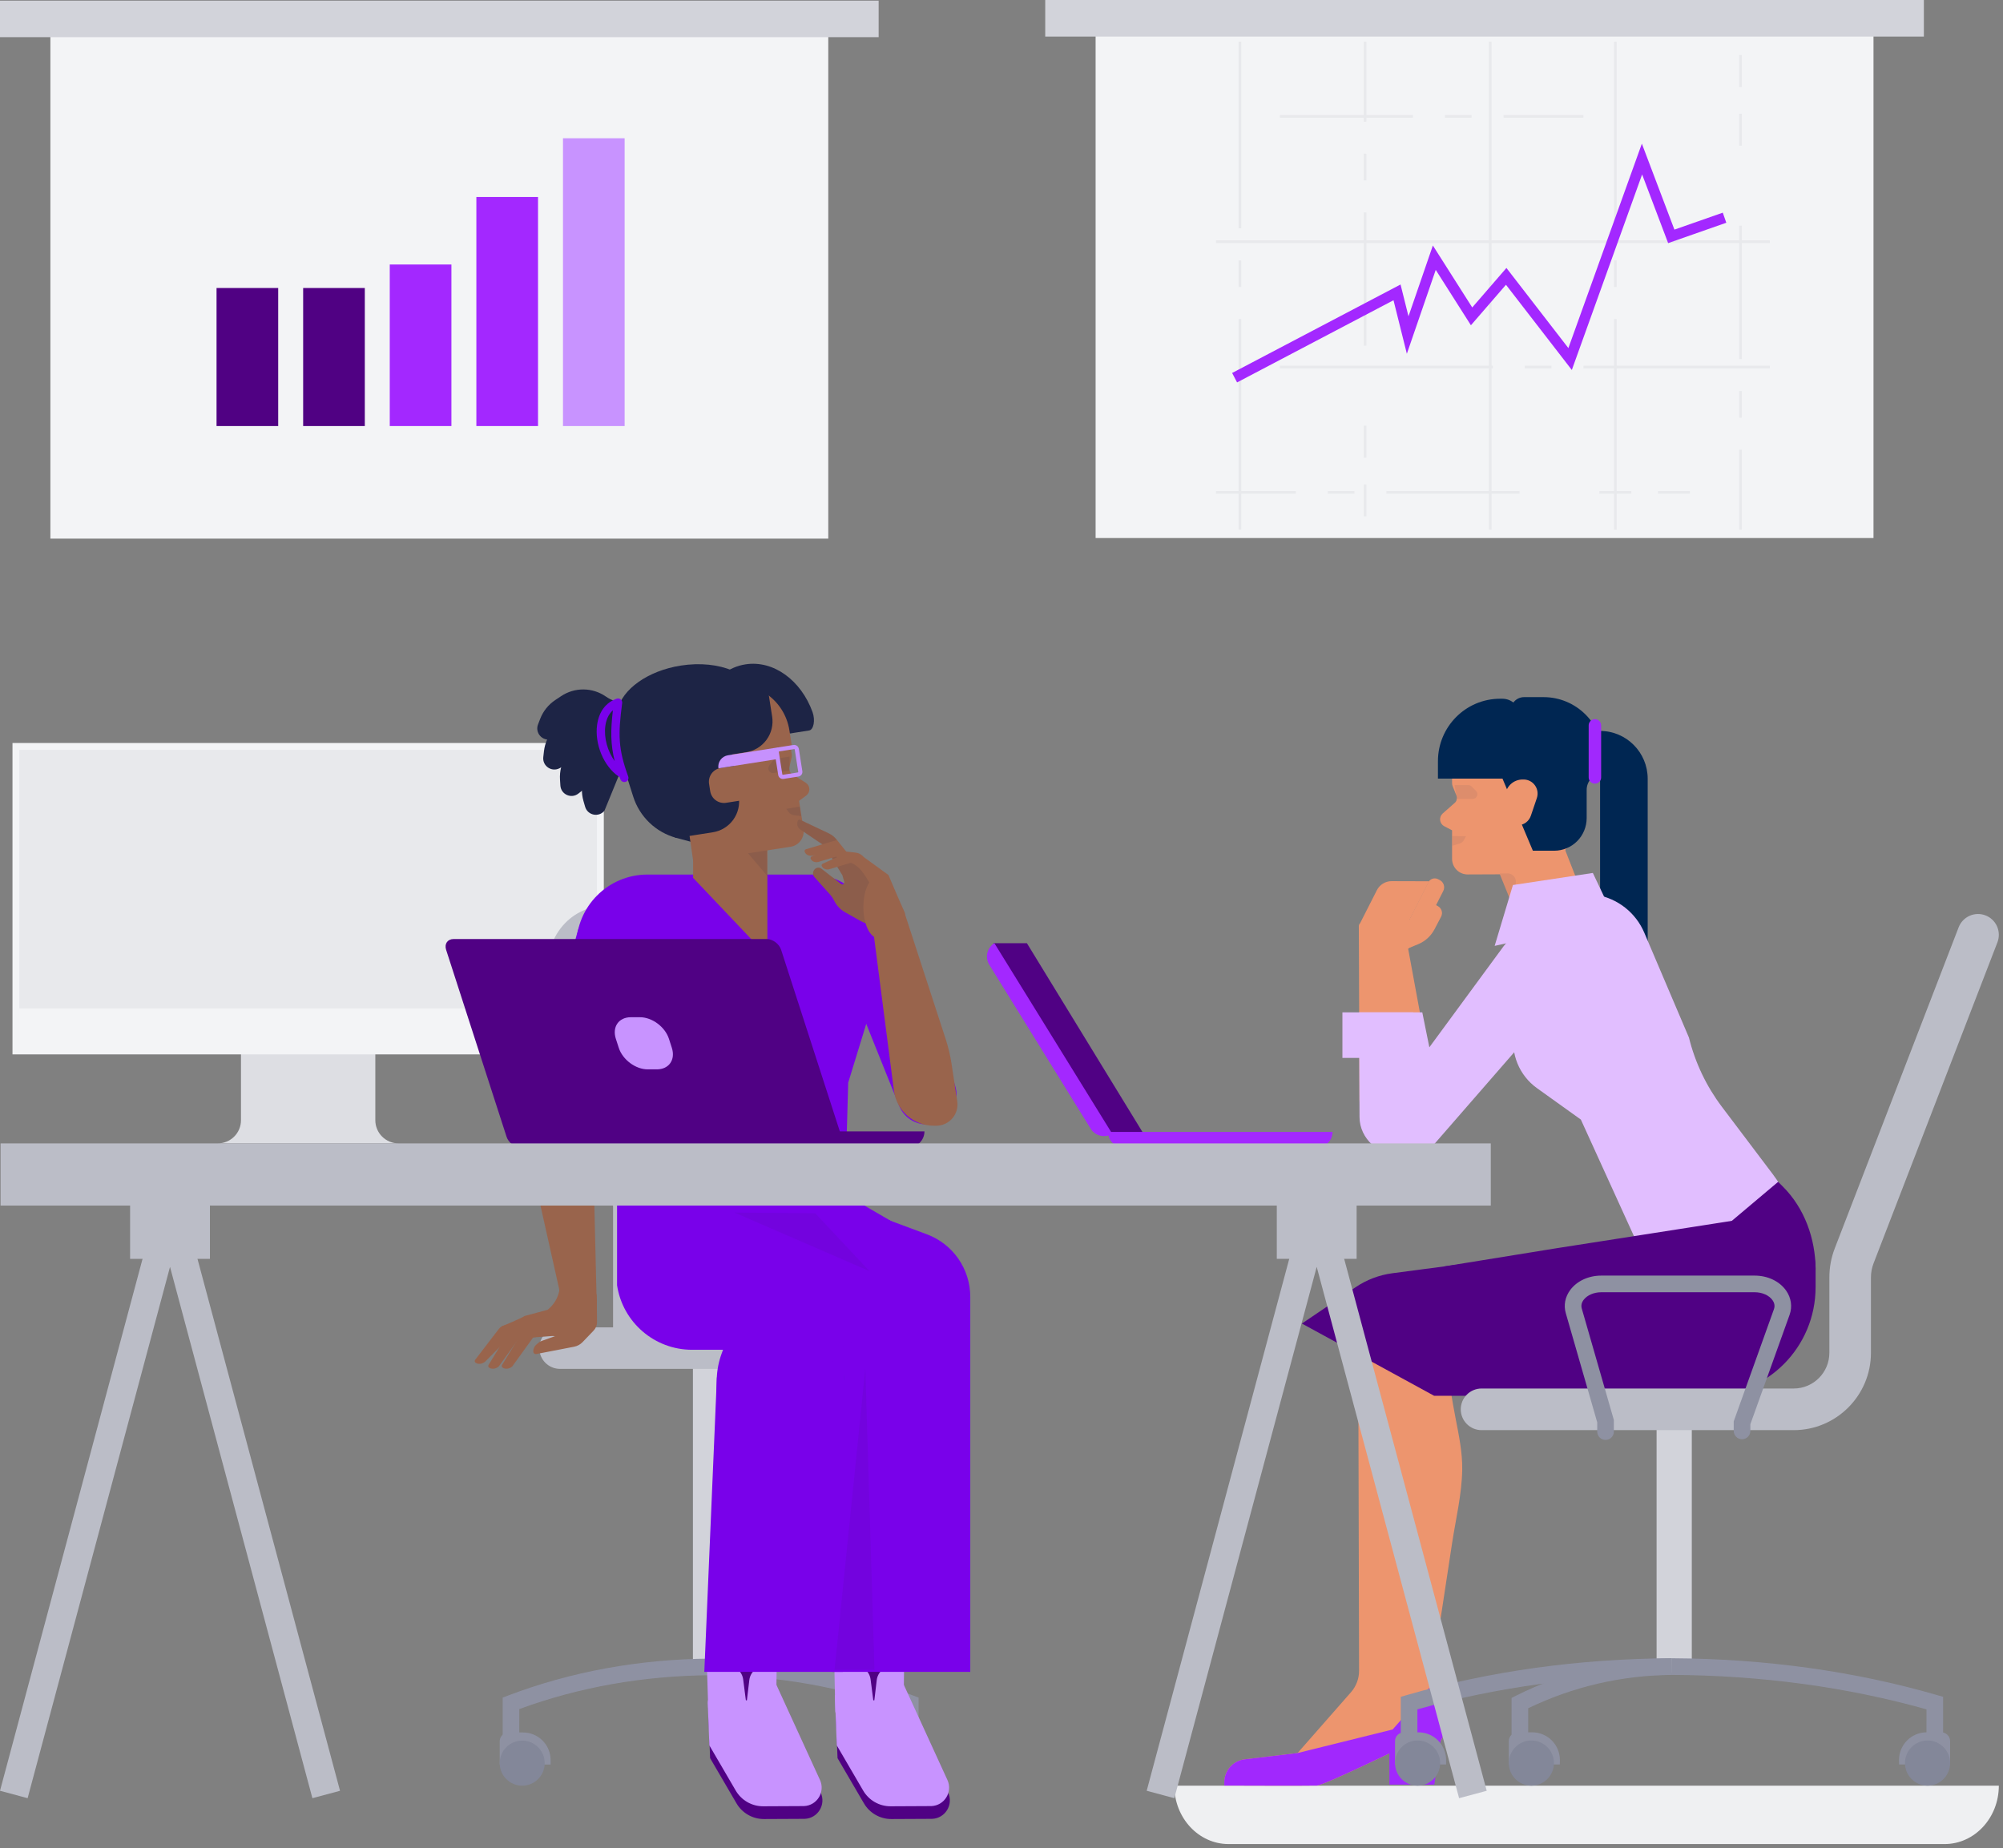 <svg width="480" height="443" viewBox="0 0 480 443" fill="none" xmlns="http://www.w3.org/2000/svg">
<rect x="0" y="0" width="480" height="443" fill="#808080" stroke="none"/>
<g clip-path="url(#clip0_1248_1747)">
<path d="M294.437 442H465.998C473.18 442 479.002 435.734 479.002 428.005H281.414C281.414 435.734 287.236 442 294.418 442H294.437Z" fill="#EFF0F2"/>
</g>
<g clip-path="url(#clip1_1248_1747)">
<path d="M89.944 268.517C89.944 269.245 90.088 269.965 90.368 270.637C90.649 271.31 91.06 271.92 91.578 272.435C92.096 272.949 92.711 273.357 93.388 273.636C94.065 273.914 94.791 274.057 95.523 274.057H95.744H51.018H52.169C52.902 274.057 53.627 273.914 54.304 273.636C54.981 273.357 55.596 272.949 56.114 272.435C56.632 271.92 57.043 271.31 57.324 270.637C57.604 269.965 57.748 269.245 57.748 268.517V215.547H89.944V268.517Z" fill="#DDDEE3"/>
<path d="M2.994 178.089H144.699V252.724H2.994V178.089Z" fill="#F3F4F6"/>
<path d="M4.636 179.72H143.055V241.712H4.636V179.72Z" fill="#E8E9EC"/>
</g>
<g clip-path="url(#clip2_1248_1747)">
<path d="M298.252 421.685L310.955 420.182L323.76 405.593C325.006 404.172 325.693 402.341 325.688 400.446L325.472 315.246L325.57 315.208C334.86 311.641 345.062 317.545 346.67 327.41C347.349 331.576 348.008 335.751 348.806 339.896C349.589 343.961 350.467 348.06 350.408 352.223C350.322 358.167 348.869 364.035 347.978 369.889L345.069 388.983L345.064 389.016L342.635 404.961L345.712 411.862C347.345 415.525 344.679 419.664 340.686 419.664H334.206C334.206 419.664 317.239 427.923 315.606 427.975C313.361 428.047 293.389 427.975 293.389 427.975V427.185C293.389 425.829 293.884 424.519 294.78 423.505C295.677 422.491 296.912 421.843 298.252 421.685Z" fill="#ED956E"/>
<path d="M394.855 225.99H383.444V175.198C389.746 175.198 394.855 180.334 394.855 186.67V225.99Z" fill="#002652"/>
<path d="M368.45 206.092H351.913V180.27H378.814V195.671C378.814 201.426 374.173 206.092 368.45 206.092Z" fill="#ED956E"/>
<path d="M370.577 237.076L382.599 222.942L373.761 200.381L365.114 203.831L358.253 206.638L370.577 237.076Z" fill="#ED956E"/>
<path d="M347.977 181.144V187.72C347.977 187.958 348.022 188.196 348.111 188.417L348.978 190.585C349.27 191.313 349.077 192.146 348.497 192.671L347.977 193.141V205.859C347.977 206.351 348.073 206.838 348.261 207.293C348.449 207.747 348.724 208.159 349.071 208.507C349.417 208.854 349.829 209.129 350.282 209.315C350.734 209.502 351.219 209.597 351.708 209.595L375.181 209.499L375.085 201.461L347.977 181.144Z" fill="#ED956E"/>
<path d="M351.241 200.72L346.104 198.039C345.835 197.898 345.605 197.694 345.432 197.444C345.26 197.194 345.151 196.906 345.115 196.604C345.079 196.302 345.116 195.996 345.225 195.712C345.333 195.428 345.509 195.174 345.736 194.974L351.241 190.136V200.72Z" fill="#ED956E"/>
<path opacity="0.07" d="M359.396 209.377L361.256 209.348C361.543 209.343 361.827 209.401 362.089 209.518C362.351 209.634 362.585 209.807 362.775 210.023C362.965 210.239 363.105 210.494 363.188 210.77C363.27 211.046 363.292 211.337 363.251 211.622L362.482 217.087M348.581 188.175H351.869C352.165 188.175 352.449 188.293 352.658 188.503L353.718 189.568C354.42 190.275 353.923 191.482 352.929 191.482H349.106M351.288 200.442L350.864 201.275C350.632 201.73 350.223 202.071 349.734 202.215L348.053 202.712V200.397L351.288 200.442Z" fill="#002652"/>
<path d="M359.486 167.479H360.042C361.171 167.479 362.253 167.93 363.052 168.733C363.85 169.535 364.298 170.624 364.298 171.759V186.62H344.588V182.457C344.588 174.185 351.258 167.479 359.486 167.479Z" fill="#002652"/>
<path d="M362.025 186.407H384.174V181.446C384.174 173.519 377.782 167.093 369.898 167.093H365.235C364.384 167.093 363.567 167.433 362.965 168.038C362.363 168.643 362.025 169.464 362.025 170.32V186.407Z" fill="#002652"/>
<path d="M391.807 296.828L430.896 303.99C431.866 295.967 429.691 287.88 424.832 281.442L412.639 265.291C408.912 260.354 406.224 254.706 404.738 248.692L394.039 223.559C393.041 221.214 391.475 219.157 389.484 217.577C387.493 215.996 385.141 214.942 382.641 214.509C375.033 213.193 367.805 218.327 366.496 225.976L362.826 247.424C362.394 249.946 362.679 252.54 363.649 254.907C364.618 257.274 366.232 259.318 368.306 260.804L378.839 268.351L391.807 296.828Z" fill="#E1BEFF"/>
<path d="M346.001 303.561L372.963 299.194L415.744 292.511L422.042 291.97C429.06 291.366 435.089 296.931 435.089 304.012V308.522C435.089 322.9 423.495 334.557 409.194 334.557H353.049L346.001 303.561Z" fill="#500184"/>
<path d="M426.11 283.274L402.681 303.02L435.094 304.272C435.062 296.899 432.442 289.587 427.234 284.395L426.11 283.274Z" fill="#500184"/>
<path d="M343.259 274.747L374.807 238.488C378.159 234.635 377.805 228.788 374.012 225.374C369.931 221.7 363.59 222.355 360.336 226.785L332.176 265.122L337.669 274.255C338.885 276.279 341.71 276.528 343.259 274.747Z" fill="#E1BEFF"/>
<path d="M325.788 263.58L325.63 221.999C325.629 221.872 325.654 221.745 325.702 221.627C325.75 221.508 325.821 221.401 325.911 221.31C326 221.219 326.107 221.147 326.224 221.097C326.341 221.048 326.467 221.022 326.594 221.022L336.268 220.985L342.244 253.42C342.477 255.124 342.597 256.841 342.603 258.561L342.629 265.366C342.633 266.356 342.442 267.337 342.069 268.253C341.696 269.169 341.147 270.002 340.453 270.705C339.76 271.407 338.936 271.966 338.027 272.348C337.119 272.73 336.145 272.929 335.161 272.933C333.934 272.938 332.719 272.7 331.584 272.232C330.45 271.765 329.417 271.077 328.547 270.208C327.677 269.34 326.985 268.307 326.511 267.17C326.038 266.033 325.792 264.813 325.788 263.58Z" fill="#ED956E"/>
<path d="M345.35 219.712L343.765 222.738C342.917 224.355 341.53 225.622 339.847 226.315L336.471 227.703L342.515 216.104L344.561 217.183C344.999 217.414 345.328 217.809 345.476 218.284C345.624 218.758 345.579 219.271 345.35 219.712Z" fill="#ED956E"/>
<path d="M337.902 220.534C339.578 221.394 340.15 223.643 339.179 225.557C338.208 227.471 336.061 228.325 334.384 227.465C332.708 226.605 332.136 224.356 333.107 222.442C334.078 220.528 336.225 219.674 337.902 220.534Z" fill="#ED956E"/>
<path d="M335.798 224.261L342.279 211.49C342.488 211.078 342.852 210.766 343.29 210.623C343.728 210.48 344.205 210.518 344.615 210.728L345.021 210.937C345.248 211.053 345.449 211.213 345.614 211.407C345.779 211.601 345.904 211.827 345.983 212.07C346.061 212.313 346.091 212.569 346.071 212.824C346.051 213.078 345.981 213.327 345.865 213.554L339.475 226.147L335.798 224.261Z" fill="#ED956E"/>
<path d="M325.951 221.256L329.95 213.377C330.283 212.721 330.79 212.17 331.416 211.786C332.042 211.402 332.761 211.2 333.494 211.202L342.466 211.229L335.017 225.908L325.951 221.256Z" fill="#ED956E"/>
<path d="M387.423 334.556H343.678L311.988 317.24L324.83 308.545C327.484 306.747 330.518 305.594 333.691 305.177L386.733 298.193L387.423 334.556Z" fill="#500184"/>
<path d="M342.473 404.599L345.712 411.862C347.345 415.525 344.679 419.664 340.686 419.664H334.206C334.206 419.664 317.239 427.912 315.606 427.975C313.73 428.047 293.389 427.975 293.389 427.975V427.185C293.389 425.829 293.884 424.52 294.781 423.506C295.677 422.492 296.913 421.845 298.252 421.687L310.955 420.184L333.737 414.535L342.473 404.599Z" fill="#A128FD"/>
<path d="M332.956 417.31H345.233L343.726 427.746H332.956V417.31Z" fill="#A128FD"/>
<path d="M367.338 203.907H372.45C374.513 203.907 376.492 203.083 377.951 201.616C379.41 200.149 380.229 198.16 380.23 196.085V189.324C380.23 188.267 380.647 187.254 381.391 186.506C382.134 185.759 383.142 185.339 384.194 185.339H385.181V181.225H357.785L367.338 203.907Z" fill="#002652"/>
<path d="M382.204 173.868V186.337" stroke="#A128FD" stroke-width="2.988" stroke-miterlimit="10" stroke-linecap="round"/>
<path d="M363.68 197.809H360.376L360.691 190.854C360.74 189.772 361.202 188.751 361.981 188.002C362.759 187.254 363.795 186.836 364.873 186.836H365.113C367.413 186.836 369.031 189.11 368.289 191.299L366.856 195.524C366.63 196.19 366.202 196.769 365.633 197.179C365.063 197.589 364.38 197.809 363.68 197.809Z" fill="#ED956E"/>
<path d="M340.839 242.651L343.856 257.576C344.112 259.277 344.244 260.996 344.251 262.717L344.28 271.517C344.297 275.68 340.628 277.073 336.084 277.089C330.425 277.108 325.819 272.921 325.797 267.736L325.693 242.651H340.839Z" fill="#E1BEFF"/>
<path d="M338.67 242.652H321.697V253.567H338.67V242.652ZM358.179 226.717L386.963 220.311L381.712 209.239L362.56 212.131L358.179 226.717Z" fill="#E1BEFF"/>
</g>
<g clip-path="url(#clip3_1248_1747)">
<path d="M166.052 326.808H174.46V400.054H166.052V326.808Z" fill="#D2D3DA"/>
<path d="M206.312 328.103H134.2C132.883 328.103 131.62 327.579 130.689 326.646C129.758 325.713 129.235 324.447 129.235 323.128C129.235 321.808 129.758 320.543 130.689 319.61C131.62 318.676 132.883 318.152 134.2 318.152H206.311C207.627 318.152 208.89 318.676 209.822 319.609C210.753 320.542 211.276 321.808 211.276 323.127C211.277 324.447 210.754 325.713 209.822 326.646C208.891 327.579 207.628 328.103 206.312 328.103Z" fill="#BBBDC7"/>
<path d="M124.441 415.914H120.469V406.891L121.751 406.403C136.869 400.654 153.199 397.675 170.283 397.55L170.312 401.53C154.183 401.649 138.758 404.378 124.442 409.645L124.441 415.914Z" fill="#8E91A2"/>
<path d="M220.125 415.914H216.153V409.644C201.836 404.377 186.411 401.648 170.282 401.529L170.311 397.549C187.396 397.674 203.724 400.653 218.843 406.402L220.125 406.89V415.914ZM125.348 415.251H121.862C121.302 415.251 120.765 415.474 120.369 415.87C119.973 416.267 119.751 416.805 119.751 417.366V422.939H131.943L131.951 421.92C131.957 421.047 131.792 420.181 131.463 419.372C131.134 418.563 130.649 417.828 130.035 417.208C129.421 416.588 128.691 416.096 127.887 415.76C127.082 415.424 126.219 415.251 125.348 415.251Z" fill="#8E91A2"/>
<path d="M214.943 415.251H218.428C219.594 415.251 220.54 416.198 220.54 417.366V422.939H208.347L208.339 421.92C208.333 421.047 208.498 420.181 208.827 419.372C209.156 418.563 209.641 417.827 210.255 417.207C210.869 416.587 211.6 416.095 212.404 415.759C213.209 415.424 214.072 415.251 214.943 415.251Z" fill="#8E91A2"/>
<path d="M215.151 428.006C218.128 428.006 220.541 425.588 220.541 422.606C220.541 419.623 218.128 417.205 215.151 417.205C212.174 417.205 209.762 419.623 209.762 422.606C209.762 425.588 212.174 428.006 215.151 428.006Z" fill="#838799"/>
<path d="M125.14 428.006C128.117 428.006 130.53 425.588 130.53 422.606C130.53 419.623 128.117 417.205 125.14 417.205C122.163 417.205 119.751 419.623 119.751 422.606C119.751 425.588 122.163 428.006 125.14 428.006Z" fill="#838799"/>
<path d="M149.894 322.559V288.725L134.832 233.914C132.916 226.945 138.15 220.062 145.363 220.062H194.148C201.362 220.062 206.596 226.945 204.68 233.914L189.618 288.725V322.559H165.705" fill="#BBBDC7"/>
<path d="M192.597 325.544H165.705C164.915 325.544 164.157 325.229 163.598 324.67C163.04 324.11 162.726 323.35 162.726 322.559C162.726 321.767 163.04 321.008 163.598 320.448C164.157 319.888 164.915 319.573 165.705 319.573H186.638V288.322L186.745 287.932L201.807 233.121C202.136 231.939 202.186 230.698 201.954 229.494C201.721 228.29 201.212 227.156 200.467 226.184C199.729 225.205 198.774 224.412 197.677 223.868C196.58 223.323 195.372 223.042 194.148 223.047H145.363C144.139 223.042 142.931 223.323 141.834 223.867C140.737 224.412 139.781 225.205 139.043 226.184C138.298 227.156 137.789 228.29 137.556 229.494C137.324 230.698 137.374 231.939 137.704 233.121L152.873 288.322V322.559C152.873 323.35 152.559 324.11 152.001 324.67C151.442 325.229 150.684 325.544 149.894 325.544C149.104 325.544 148.346 325.229 147.787 324.67C147.228 324.11 146.915 323.35 146.915 322.559V289.128L131.959 234.707C131.382 232.64 131.294 230.466 131.701 228.359C132.108 226.252 132.999 224.269 134.303 222.566C135.595 220.854 137.267 219.466 139.187 218.513C141.106 217.56 143.221 217.068 145.363 217.076H194.147C198.524 217.076 202.555 219.078 205.206 222.565C206.511 224.268 207.402 226.251 207.809 228.359C208.216 230.466 208.128 232.639 207.552 234.707L192.596 289.128L192.597 325.544Z" fill="#BBBDC7"/>
</g>
<g clip-path="url(#clip4_1248_1747)">
<path d="M219.107 342.175H185.748L182.014 285.295L201.681 285.793L218.858 295.758L219.107 342.175Z" fill="#7901EA"/>
<path d="M154.321 279.046L191.56 275.648L206.797 323.525H165.845C156.86 323.525 149.222 316.956 147.873 308.067V286.112C147.873 284.341 148.535 282.635 149.728 281.328C150.921 280.02 152.559 279.207 154.321 279.046Z" fill="#7901EA"/>
<path d="M202.517 286.122H153.402L145.039 234.45H203.964L207.646 245.219L203.262 259.513L202.517 286.122Z" fill="#7901EA"/>
<path d="M216.278 225.041L228.803 259.961C230.296 264.122 227.689 268.626 223.34 269.402C221.727 269.689 220.064 269.412 218.63 268.617C217.196 267.822 216.08 266.558 215.469 265.036L195.07 214.253L201.009 214.266C204.352 214.273 207.612 215.311 210.344 217.239C213.077 219.167 215.149 221.892 216.278 225.041ZM147.873 228.619H159.844V286.122H147.873V228.619Z" fill="#7901EA"/>
<path d="M207.896 239.834L138.117 250.322V226.675C138.117 217.256 145.747 209.621 155.159 209.621H194.601C197.936 209.621 201.175 210.738 203.802 212.794C206.429 214.85 208.293 217.726 209.097 220.965L212.186 233.409C212.362 234.115 212.387 234.85 212.262 235.567C212.137 236.283 211.864 236.966 211.46 237.571C211.056 238.175 210.53 238.689 209.917 239.079C209.303 239.468 208.614 239.726 207.896 239.834Z" fill="#7901EA"/>
<path d="M183.896 226.363V193.284H166.094V210.406L181.965 227.134C182.662 227.868 183.896 227.374 183.896 226.363Z" fill="#99644C"/>
<path opacity="0.1" d="M183.756 202.205L179.721 202.221C178.769 202.225 178.256 203.34 178.872 204.065L183.869 209.951" fill="#1D2445"/>
<path d="M141.253 313.825L135.079 313.799L126.395 274.985C125.882 272.694 126.221 270.295 127.348 268.236C128.475 266.178 130.314 264.601 132.519 263.8L133.039 263.61C133.729 263.358 134.466 263.258 135.199 263.318C135.932 263.378 136.643 263.595 137.284 263.955C137.925 264.315 138.481 264.81 138.913 265.405C139.345 266.001 139.644 266.682 139.788 267.404L141.576 276.336C141.973 278.32 142.207 280.334 142.274 282.356L142.987 312.058C142.992 312.288 142.951 312.518 142.866 312.733C142.782 312.948 142.655 313.143 142.493 313.308C142.331 313.473 142.138 313.604 141.925 313.692C141.712 313.781 141.484 313.826 141.253 313.825Z" fill="#99644C"/>
<path d="M131.231 313.942L125.713 315.428C125.115 315.911 120.179 317.94 120.179 317.94L121.97 321.012L132.3 320.229C132.555 320.194 132.815 320.228 133.053 320.326C133.291 320.424 133.499 320.583 133.656 320.787C133.813 320.992 133.913 321.234 133.946 321.49C133.98 321.745 133.945 322.005 133.846 322.243L141.151 318.227L141.137 318.22C141.95 317.136 142.518 315.89 142.803 314.565C143.088 313.241 143.083 311.871 142.788 310.549L142.693 310.152L142.282 302.843L141.843 298.705L134.136 308.8C133.774 311.242 132.594 312.836 131.231 313.942Z" fill="#99644C"/>
<path d="M113.939 326.612C114.576 327.063 115.545 326.984 116.273 326.359L121.522 321.074L128.371 320.474L126.775 316.234L120.815 317.699C120.303 317.824 119.849 318.121 119.528 318.541L113.889 325.902C113.802 326 113.757 326.13 113.764 326.261C113.772 326.393 113.831 326.516 113.929 326.604L113.939 326.612Z" fill="#99644C"/>
<path d="M117.179 327.782C117.815 328.233 118.785 328.154 119.513 327.529L124.762 320.251L131.611 319.651L130.014 315.411L123.263 317.07L117.129 327.072C117.041 327.17 116.996 327.3 117.004 327.431C117.011 327.563 117.07 327.686 117.169 327.774L117.179 327.782Z" fill="#99644C"/>
<path d="M120.418 327.782C121.054 328.233 122.024 328.154 122.752 327.529L128.001 320.251L134.85 319.651L133.254 315.411L126.502 317.07L120.368 327.072C120.28 327.17 120.235 327.3 120.243 327.431C120.25 327.563 120.31 327.686 120.408 327.774L120.418 327.782Z" fill="#99644C"/>
<path d="M207.029 432.238C207.702 433.389 208.665 434.343 209.823 435.004C210.981 435.665 212.292 436.01 213.624 436.003L223.372 435.955C226.516 435.832 228.528 432.557 227.218 429.695L215.846 404.866L200.247 409.377L200.708 421.409L207.029 432.238Z" fill="#500184"/>
<path d="M215.308 298.221L203.448 324.501C202.764 326.376 202.38 328.347 202.309 330.342L200.78 401.67C200.78 401.67 216.197 403.498 215.639 403.376L231.795 332.135C232.057 330.98 232.21 329.804 232.253 328.621L232.365 313.127C232.382 310.893 231.739 308.705 230.519 306.835C229.299 304.965 227.554 303.497 225.504 302.614L215.308 298.221Z" fill="#013B84"/>
<path d="M206.85 429.181C207.523 430.332 208.486 431.286 209.644 431.947C210.801 432.608 212.112 432.953 213.445 432.946L223.193 432.897C226.337 432.775 228.349 429.499 227.039 426.637L215.667 401.809L200.068 406.32L200.529 418.352L206.85 429.181Z" fill="#C893FF"/>
<path d="M214.095 407.689L202.657 407.367L202.978 395.923C203.006 394.929 203.428 393.987 204.15 393.304C204.872 392.621 205.836 392.253 206.829 392.28L210.778 392.391C211.772 392.419 212.713 392.841 213.396 393.563C214.079 394.286 214.447 395.25 214.419 396.244L214.095 407.689Z" fill="#500184"/>
<path d="M209.08 411.306L216.504 411.403L216.661 399.388L213.921 399.352C212.983 399.34 212.074 399.676 211.369 400.295C210.663 400.913 210.212 401.772 210.101 402.704L209.08 411.306Z" fill="#C893FF"/>
<path d="M201.205 411.199L209.762 411.315L208.633 402.548C208.516 401.64 208.076 400.805 207.393 400.196C206.71 399.588 205.831 399.246 204.916 399.234L199.938 399.169L200.172 410.173C200.178 410.445 200.289 410.703 200.482 410.895C200.674 411.086 200.933 411.195 201.205 411.199Z" fill="#C893FF"/>
<path d="M232.516 400.729H199.322L202.309 327.851L212.127 292.128L222.122 295.851C225.174 296.988 227.805 299.031 229.662 301.707C231.52 304.383 232.515 307.564 232.516 310.822V400.729Z" fill="#7901EA"/>
<path d="M176.492 432.238C177.165 433.389 178.128 434.343 179.286 435.004C180.444 435.665 181.755 436.01 183.087 436.003L192.835 435.955C195.979 435.832 197.991 432.557 196.681 429.695L185.309 404.866L169.71 409.377L170.171 421.409L176.492 432.238Z" fill="#500184"/>
<path d="M195.302 293.36C190.125 291.13 184.139 293.714 182.207 299.012L172.91 324.502C172.226 326.377 171.842 328.348 171.771 330.343L170.242 401.671C170.242 401.671 185.658 403.499 185.101 403.377L201.258 332.135C201.519 330.98 201.673 329.804 201.716 328.621L202.878 296.624L195.302 293.36Z" fill="#7901EA"/>
<path d="M176.312 429.181C176.984 430.332 177.948 431.286 179.105 431.948C180.263 432.609 181.574 432.953 182.907 432.946L192.655 432.897C195.799 432.775 197.811 429.499 196.501 426.637L185.129 401.809L171.407 405.778C170.871 405.933 170.402 406.263 170.076 406.715C169.749 407.168 169.584 407.716 169.605 408.274L169.992 418.353L176.312 429.181Z" fill="#C893FF"/>
<path d="M183.557 407.689L172.119 407.367L172.44 395.923C172.468 394.929 172.89 393.987 173.612 393.304C174.334 392.621 175.298 392.253 176.291 392.28L180.24 392.391C181.234 392.419 182.175 392.841 182.858 393.563C183.541 394.286 183.909 395.25 183.881 396.244L183.557 407.689Z" fill="#500184"/>
<path d="M178.541 411.306L185.966 411.403L186.122 399.388L183.383 399.352C182.445 399.34 181.536 399.676 180.831 400.295C180.125 400.913 179.674 401.772 179.563 402.704L178.541 411.306Z" fill="#C893FF"/>
<path d="M169.774 411.185L179.225 411.314L178.096 402.547C177.98 401.64 177.54 400.805 176.857 400.196C176.175 399.587 175.295 399.245 174.381 399.233L169.402 399.168L169.774 411.185Z" fill="#C893FF"/>
<path d="M203.852 296.42L201.791 326.56L173.33 323.352L182.301 298.753C184.199 293.549 190.013 290.937 195.16 292.977L203.852 296.42ZM201.978 400.729H168.784L171.789 330.338C171.818 329.669 172.104 329.037 172.587 328.573C173.07 328.11 173.714 327.851 174.383 327.851H201.978V400.729Z" fill="#7901EA"/>
<path d="M138.42 223.241L127.344 264.139L126.147 272.055L140.624 271.784L155.946 219.1L143.305 219.406C142.187 219.434 141.107 219.822 140.227 220.513C139.347 221.204 138.713 222.161 138.42 223.241Z" fill="#7901EA"/>
<path d="M143.005 310.708L143.074 316.862C143.083 317.628 142.791 318.367 142.261 318.92L139.608 321.689C139.063 322.258 138.355 322.643 137.582 322.793L128.501 324.55C128.418 324.565 128.333 324.564 128.252 324.544C128.17 324.524 128.094 324.487 128.028 324.436C127.961 324.384 127.907 324.318 127.868 324.244C127.83 324.169 127.807 324.087 127.803 324.004V324.001C127.785 323.669 127.845 323.338 127.978 323.033C128.112 322.728 128.314 322.458 128.569 322.246L129.109 321.795C129.302 321.635 129.521 321.509 129.757 321.425L136.842 318.886L138.955 309.418L141.334 309.201C141.544 309.181 141.756 309.205 141.957 309.272C142.158 309.338 142.343 309.446 142.5 309.588C142.657 309.729 142.783 309.902 142.87 310.095C142.956 310.288 143.002 310.497 143.005 310.708Z" fill="#99644C"/>
<path opacity="0.07" d="M195.345 290.8L176.01 290.641L208.362 304.668L195.345 290.8ZM207.365 328.009L199.988 400.232H209.558L207.365 328.009Z" fill="#1D2445"/>
<path d="M162.092 200.837L170.853 203.192L165.408 168.495C165.254 167.517 164.719 166.64 163.92 166.057C163.12 165.474 162.122 165.233 161.145 165.387L159.487 165.648C151.591 166.889 146.654 174.875 149.069 182.499L151.74 190.931C152.496 193.318 153.841 195.477 155.65 197.208C157.459 198.939 159.674 200.187 162.092 200.837Z" fill="#1D2445"/>
<path d="M157.768 169.229L149.798 168.584C148.135 168.45 146.536 167.881 145.161 166.934C143.593 165.853 141.737 165.267 139.832 165.252C137.928 165.237 136.063 165.794 134.478 166.85L133.058 167.796C131.419 168.888 130.158 170.46 129.449 172.298L128.933 173.634C128.157 175.641 129.952 177.696 132.045 177.197L158.473 170.89L157.768 169.229Z" fill="#1D2445"/>
<path d="M156.997 169.941L149.122 171.324C147.478 171.612 145.788 171.464 144.219 170.893C142.43 170.242 140.486 170.142 138.639 170.607C136.792 171.072 135.126 172.08 133.857 173.501L132.72 174.773C131.408 176.243 130.583 178.082 130.358 180.04L130.195 181.463C129.95 183.602 132.202 185.139 134.102 184.129L158.097 171.372L156.997 169.941Z" fill="#1D2445"/>
<path d="M158.652 172.22L151.141 174.965C149.574 175.538 147.883 175.689 146.239 175.402C144.363 175.075 142.431 175.319 140.695 176.101C138.958 176.883 137.496 178.169 136.496 179.791L135.601 181.244C134.567 182.921 134.077 184.877 134.2 186.843L134.288 188.271C134.422 190.42 136.909 191.538 138.602 190.209L159.986 173.436L158.652 172.22Z" fill="#1D2445"/>
<path d="M160.521 172.406L153.784 176.717C152.378 177.616 150.761 178.131 149.094 178.208C147.191 178.297 145.359 178.954 143.833 180.095C142.308 181.235 141.158 182.807 140.534 184.608L139.975 186.22C139.33 188.081 139.276 190.097 139.822 191.99L140.218 193.365C140.815 195.433 143.484 195.984 144.849 194.32L148.542 185.291L160.521 172.406ZM167.073 179.303C165.529 169.467 170.703 160.486 178.628 159.24C185.389 158.178 191.968 163.089 194.713 170.661C195.424 172.622 194.983 174.917 193.896 175.087L167.073 179.303Z" fill="#1D2445"/>
<path d="M173.986 175.74L184.681 174.06L186.816 187.665L176.121 189.345L173.986 175.74Z" fill="#99644C"/>
<path d="M188.721 174.31L189.739 180.799C189.776 181.035 189.768 181.275 189.714 181.508L189.191 183.782C189.105 184.155 189.136 184.545 189.279 184.9C189.422 185.255 189.671 185.557 189.991 185.766L190.58 186.148L192.549 198.699C192.626 199.185 192.605 199.681 192.49 200.158C192.374 200.636 192.165 201.086 191.875 201.482C191.585 201.879 191.22 202.214 190.8 202.469C190.38 202.724 189.914 202.893 189.429 202.967L166.14 206.53L164.991 198.583L188.721 174.31Z" fill="#99644C"/>
<path d="M188.516 194.136L193.195 190.69C193.439 190.509 193.636 190.272 193.768 189.999C193.9 189.725 193.963 189.423 193.952 189.12C193.942 188.816 193.857 188.52 193.705 188.256C193.554 187.993 193.341 187.771 193.084 187.608L186.877 183.69L188.516 194.136Z" fill="#99644C"/>
<path opacity="0.1" d="M189.21 181.341L185.95 181.854C185.805 181.876 185.666 181.927 185.54 182.004C185.415 182.08 185.306 182.181 185.219 182.3L184.334 183.516C183.747 184.322 184.428 185.436 185.412 185.282L189.203 184.686M188.427 193.869L188.976 194.625C189.277 195.039 189.735 195.31 190.242 195.378L191.985 195.607L191.626 193.322L188.427 193.869Z" fill="#1D2445"/>
<path d="M174.252 164.169L173.771 164.244C172.794 164.397 171.917 164.933 171.335 165.733C170.753 166.533 170.511 167.532 170.665 168.51L172.674 181.313L189.735 178.632L189.173 175.046C188.054 167.921 181.375 163.05 174.252 164.169Z" fill="#99644C"/>
<path d="M160.236 168.095L173.13 166.068L177.037 190.954C177.189 191.922 177.149 192.911 176.919 193.864C176.689 194.817 176.274 195.715 175.697 196.507C175.12 197.299 174.393 197.97 173.557 198.481C172.721 198.992 171.793 199.334 170.825 199.486L162.303 200.825C162.185 200.843 162.065 200.837 161.95 200.805C161.835 200.774 161.728 200.718 161.636 200.642C161.544 200.566 161.469 200.471 161.417 200.364C161.364 200.257 161.335 200.14 161.331 200.021L160.236 168.095Z" fill="#1D2445"/>
<path d="M168.496 165.478L183.679 163.092L185.039 171.755C185.191 172.723 185.151 173.712 184.921 174.665C184.691 175.618 184.276 176.516 183.699 177.309C183.122 178.101 182.395 178.772 181.559 179.283C180.723 179.794 179.795 180.135 178.827 180.287L171.013 181.516L168.496 165.478Z" fill="#1D2445"/>
<path d="M190.355 179.548L190.311 179.547L186.739 180.109C186.723 180.111 186.708 180.116 186.694 180.125C186.68 180.133 186.668 180.144 186.659 180.158C186.649 180.171 186.642 180.185 186.638 180.201C186.635 180.217 186.634 180.233 186.636 180.249L187.477 185.604C187.486 185.662 187.528 185.691 187.585 185.702L187.617 185.706L191.189 185.144C191.205 185.142 191.22 185.136 191.234 185.128C191.248 185.12 191.26 185.108 191.269 185.095C191.278 185.082 191.286 185.067 191.289 185.052C191.293 185.036 191.294 185.02 191.292 185.004L190.451 179.648C190.447 179.624 190.435 179.601 190.418 179.583C190.401 179.565 190.379 179.553 190.355 179.548ZM190.55 178.57C190.996 178.66 191.359 179.019 191.435 179.495L192.275 184.85C192.321 185.143 192.249 185.443 192.074 185.683C191.899 185.923 191.637 186.083 191.343 186.13L187.772 186.692C187.478 186.737 187.179 186.664 186.94 186.489C186.7 186.315 186.539 186.052 186.493 185.759L185.652 180.404C185.607 180.11 185.679 179.811 185.854 179.571C186.029 179.331 186.291 179.17 186.585 179.124L190.156 178.562C190.287 178.542 190.42 178.545 190.55 178.57Z" fill="#C691FD"/>
<path d="M181.642 167.378C180.732 161.582 172.449 158.069 163.141 159.532C155.198 160.78 149.077 165.246 148.014 170.13C147.74 171.394 148.858 172.53 150.136 172.329L181.642 167.378Z" fill="#1D2445"/>
<path d="M149.415 187.43C149.589 187.465 149.769 187.453 149.936 187.396C150.103 187.338 150.252 187.237 150.367 187.103C150.483 186.968 150.56 186.806 150.592 186.632C150.623 186.457 150.608 186.278 150.547 186.112C148.154 179.546 148.085 176.131 149.096 168.538C149.117 168.37 149.096 168.198 149.033 168.04C148.97 167.882 148.867 167.743 148.736 167.636C148.604 167.528 148.447 167.457 148.28 167.427C148.112 167.397 147.94 167.411 147.779 167.466C145.182 168.372 143.517 170.6 143.09 173.738C142.466 178.321 144.659 183.625 148.19 186.076C148.277 186.136 148.369 186.179 148.465 186.209C148.532 186.402 148.603 186.597 148.676 186.794C148.733 186.955 148.832 187.098 148.962 187.21C149.091 187.321 149.248 187.397 149.415 187.43ZM146.873 170.246C146.304 175.138 146.31 178.439 147.305 182.423C145.609 180.106 144.677 176.849 145.064 174.006C145.23 172.778 145.692 171.282 146.873 170.246Z" fill="#7901EA"/>
<path d="M174.015 192.421L182.09 191.152L180.78 182.807L172.705 184.077C172.272 184.145 171.856 184.298 171.481 184.526C171.106 184.755 170.781 185.056 170.522 185.411C170.264 185.766 170.078 186.168 169.975 186.595C169.872 187.022 169.855 187.465 169.923 187.899L170.196 189.636C170.264 190.07 170.416 190.486 170.645 190.861C170.874 191.236 171.174 191.562 171.529 191.82C171.883 192.079 172.285 192.265 172.712 192.368C173.138 192.472 173.581 192.49 174.015 192.421Z" fill="#99644C"/>
<path d="M172.164 184.161L186.495 181.909L186.394 179.155L174.443 181.033C174.088 181.089 173.747 181.214 173.441 181.401C173.134 181.588 172.867 181.834 172.656 182.125C172.444 182.415 172.292 182.745 172.207 183.094C172.123 183.444 172.109 183.806 172.164 184.161Z" fill="#C691FD"/>
<path d="M215.836 217.493L209.118 221.964L214.22 261.411C214.521 263.739 215.659 265.877 217.422 267.426C219.184 268.975 221.451 269.828 223.796 269.826L224.35 269.827C225.085 269.828 225.812 269.669 226.48 269.363C227.149 269.056 227.743 268.608 228.222 268.05C228.702 267.492 229.055 266.837 229.258 266.13C229.46 265.423 229.508 264.68 229.397 263.953L228.025 254.946C227.721 252.946 227.252 250.974 226.623 249.051L216.914 219.241C216.775 218.83 216.241 217.344 215.836 217.493Z" fill="#99644C"/>
<path d="M216.833 218.776C215.689 216.275 212.903 209.718 212.903 209.718L206.994 205.434C206.501 204.827 205.789 204.44 205.012 204.356L202.784 204.109L200.515 201.267C200.006 200.619 199.354 200.098 198.61 199.746L191.744 196.495C191.538 196.395 191.287 196.494 191.183 196.713L191.18 196.719L191.17 196.744C190.871 197.509 191.116 198.364 191.758 198.799L197.544 202.703L201.869 209.781L202.326 211.351C202.383 211.55 202.309 211.769 202.143 211.896C202.063 211.959 201.964 211.994 201.861 211.996C201.759 211.997 201.659 211.965 201.577 211.904C199.995 210.691 198.423 209.465 196.86 208.227C196.341 207.8 195.572 207.909 195.142 208.467C195.133 208.48 195.122 208.492 195.114 208.506C194.756 208.991 194.745 209.651 195.087 210.119C195.087 210.119 197.259 212.588 198.669 214.127C199.173 214.662 199.599 215.273 199.932 215.942C200.47 217.014 201.297 217.913 202.32 218.538L205.175 220.157C206.801 221.077 208.373 222.081 210.932 221.328L214.983 220.789L216.915 219.385C216.874 219.315 216.868 218.853 216.833 218.776Z" fill="#99644C"/>
<path opacity="0.1" d="M208.557 211.917C207.154 209.606 206.065 207.452 203.307 206.559C202.23 206.21 201.491 205.92 200.494 205.393C198.761 204.476 197.498 202.24 200.568 201.334L200.516 201.268C200.007 200.62 199.355 200.099 198.611 199.747L191.744 196.496C191.538 196.396 191.287 196.495 191.183 196.714L191.18 196.72L191.17 196.745C190.871 197.509 191.116 198.365 191.758 198.8L197.545 202.704L200.358 207.309L201.869 209.782L202.326 211.352C202.383 211.551 202.309 211.77 202.143 211.897C202.063 211.96 201.964 211.995 201.861 211.997C201.759 211.998 201.659 211.966 201.577 211.905C199.995 210.692 198.423 209.466 196.86 208.228C196.341 207.801 195.572 207.91 195.142 208.468C195.133 208.481 195.122 208.493 195.114 208.507C194.756 208.992 194.745 209.652 195.087 210.12C195.087 210.12 197.259 212.589 198.669 214.128C199.173 214.663 199.599 215.274 199.932 215.943C200.47 217.014 201.297 217.914 202.32 218.538L205.175 220.158C206.105 220.684 207.024 221.227 208.113 221.463C208.721 219.285 209.533 217.18 209.83 214.936C209.963 214.929 209.161 212.888 208.557 211.917Z" fill="#1D2445"/>
<path d="M202.043 203.889L200.715 202.479L199.837 201.547L193.151 203.553C193.038 203.58 192.94 203.649 192.877 203.745C192.813 203.841 192.789 203.959 192.808 204.072L192.812 204.08C192.993 204.728 193.667 205.181 194.475 205.114L195.06 205.016L195.072 205.013L202.043 203.889Z" fill="#99644C"/>
<path d="M202.109 204.791L202.716 204.607L202.659 204.545L202.044 203.889L200.716 202.479L195.073 205.012L195.06 205.014L194.536 205.255C194.429 205.297 194.341 205.378 194.29 205.481C194.24 205.585 194.23 205.704 194.263 205.814C194.263 205.814 194.261 205.821 194.267 205.822C194.525 206.436 195.26 206.789 196.055 206.616L202.109 204.791Z" fill="#99644C"/>
<path d="M204.584 206.59L202.716 204.605L202.659 204.543L202.109 204.79L197.195 206.998C197.086 207.038 196.997 207.118 196.946 207.222C196.894 207.325 196.884 207.444 196.917 207.555L196.921 207.563C197.184 208.179 197.914 208.53 198.708 208.357L204.584 206.59Z" fill="#99644C"/>
<path d="M210.467 224.844C212.437 224.844 214.034 221.519 214.034 217.416C214.034 213.314 212.437 209.989 210.467 209.989C208.497 209.989 206.9 213.314 206.9 217.416C206.9 221.519 208.497 224.844 210.467 224.844Z" fill="#99644C"/>
</g>
<g clip-path="url(#clip5_1248_1747)">
<path d="M405.425 341.49H396.987V400.972H405.425V341.49Z" fill="#D2D3DA"/>
<path d="M355.041 342.789H429.852C440.054 342.789 448.354 334.477 448.354 324.26V306.185C448.353 305.024 448.567 303.874 448.986 302.792L478.666 225.864C479.143 224.629 479.11 223.256 478.575 222.046C478.04 220.836 477.047 219.888 475.814 219.411C474.582 218.934 473.21 218.967 472.002 219.503C470.794 220.038 469.847 221.033 469.371 222.267L439.692 299.195C438.83 301.424 438.389 303.794 438.39 306.185V324.259C438.39 328.974 434.561 332.809 429.853 332.809H355.042C353.721 332.809 352.453 333.334 351.519 334.27C350.584 335.206 350.059 336.475 350.059 337.798C350.059 339.122 350.584 340.391 351.518 341.327C352.452 342.263 353.72 342.789 355.041 342.789Z" fill="#BBBDC7"/>
<path d="M384.753 345.133C385.281 345.133 385.788 344.923 386.162 344.549C386.536 344.174 386.746 343.667 386.746 343.137V340.358L379.062 313.661C378.852 312.934 379.001 312.226 379.505 311.557C380.349 310.432 381.974 309.734 383.745 309.734H420.468C422.294 309.734 423.942 310.464 424.767 311.639C425.257 312.335 425.369 313.065 425.103 313.807L415.47 340.68V342.972C415.47 343.501 415.68 344.009 416.054 344.383C416.428 344.757 416.935 344.968 417.463 344.968C417.992 344.968 418.499 344.757 418.872 344.383C419.246 344.009 419.456 343.501 419.456 342.972V341.373L428.855 315.156C429.555 313.206 429.253 311.088 428.028 309.343C426.444 307.089 423.618 305.744 420.468 305.744H383.744C380.701 305.744 377.926 307.019 376.319 309.158C375.059 310.835 374.672 312.828 375.231 314.768L382.76 340.923V343.139C382.76 343.668 382.97 344.176 383.344 344.549C383.718 344.923 384.224 345.133 384.753 345.133ZM461.659 415.879H465.645V406.706L464.206 406.29C444.41 400.557 423.036 397.586 400.674 397.462L400.652 401.454C422.106 401.573 442.621 404.35 461.66 409.713L461.659 415.879Z" fill="#8E91A2"/>
<path d="M335.68 415.879H339.666V409.713C358.705 404.35 379.221 401.573 400.674 401.454L400.652 397.462C378.291 397.586 356.916 400.557 337.12 406.29L335.681 406.706V415.879H335.68Z" fill="#8E91A2"/>
<path d="M362.231 415.879H366.217V409.45C376.972 404.26 388.548 401.571 400.643 401.454L400.606 397.462C387.484 397.588 374.943 400.603 363.332 406.423L362.231 406.975V415.879Z" fill="#8E91A2"/>
<path d="M367.185 415.215H363.688C362.518 415.215 361.569 416.165 361.569 417.336V422.925H373.803L373.811 421.903C373.818 421.027 373.652 420.158 373.322 419.347C372.992 418.536 372.505 417.798 371.889 417.177C371.273 416.555 370.54 416.061 369.732 415.725C368.925 415.388 368.059 415.215 367.185 415.215ZM461.709 415.215H465.206C465.768 415.215 466.306 415.438 466.704 415.836C467.101 416.234 467.324 416.773 467.324 417.336V422.925H455.09L455.082 421.903C455.076 421.027 455.242 420.158 455.572 419.347C455.902 418.536 456.389 417.798 457.005 417.177C457.621 416.555 458.354 416.061 459.161 415.725C459.969 415.388 460.834 415.215 461.709 415.215ZM339.92 415.215H336.423C335.253 415.215 334.305 416.165 334.305 417.336V422.925H346.538L346.546 421.903C346.553 421.027 346.387 420.158 346.057 419.347C345.727 418.536 345.24 417.798 344.624 417.177C344.008 416.555 343.275 416.061 342.468 415.725C341.66 415.388 340.794 415.215 339.92 415.215Z" fill="#8E91A2"/>
<path d="M366.977 428.006C363.991 428.006 361.569 425.581 361.569 422.59C361.569 419.599 363.991 417.175 366.977 417.175C369.964 417.175 372.385 419.599 372.385 422.59C372.385 425.581 369.964 428.006 366.977 428.006Z" fill="#838799"/>
<path d="M339.711 428.006C336.725 428.006 334.304 425.581 334.304 422.59C334.304 419.599 336.725 417.175 339.711 417.175C342.698 417.175 345.119 419.599 345.119 422.59C345.119 425.581 342.698 428.006 339.711 428.006Z" fill="#838799"/>
<path d="M461.917 428.006C458.931 428.006 456.509 425.581 456.509 422.59C456.509 419.599 458.931 417.175 461.917 417.175C464.904 417.175 467.325 419.599 467.325 422.59C467.325 425.581 464.904 428.006 461.917 428.006Z" fill="#838799"/>
</g>
<g clip-path="url(#clip6_1248_1747)">
<path d="M262.551 7.403H448.966V128.959H262.551V7.403Z" fill="#F3F4F6"/>
<path d="M250.478 0.001H461.039V8.763H250.478V0.001Z" fill="#D2D3DA"/>
</g>
<g clip-path="url(#clip7_1248_1747)">
<path d="M297.455 126.959H296.817V76.468H297.455V126.959ZM297.455 68.798H296.817V62.407H297.455V68.798ZM297.455 54.737H296.817V9.998H297.455V54.737ZM327.445 123.764H326.807V116.094H327.445V123.764ZM327.445 109.703H326.807V102.033H327.445V109.703ZM327.445 82.859H326.807V50.903H327.445V82.859ZM327.445 43.233H326.807V36.842H327.445V43.233ZM327.445 29.172H326.807V9.998H327.445V29.172ZM356.798 9.998H357.436V126.959H356.798V9.998ZM387.426 126.959H386.788V76.468H387.426V126.959ZM387.426 68.798H386.788V62.407H387.426V68.798ZM387.426 54.737H386.788V9.998H387.426V54.737ZM417.416 126.959H416.778V107.785H417.416V126.959ZM417.416 100.116H416.778V93.724H417.416V100.116ZM417.416 86.055H416.778V54.098H417.416V86.055ZM417.416 34.924H416.778V27.255H417.416V34.924ZM417.416 20.863H416.778V13.194H417.416V20.863Z" fill="#E8E9EC"/>
<path d="M379.45 28.213H360.307V27.574H379.45V28.213ZM352.65 28.213H346.269V27.574H352.65V28.213ZM338.612 28.213H306.707V27.574H338.612V28.213ZM291.393 57.613H424.116V58.253H291.393V57.613ZM424.116 88.292H379.45V87.653H424.116V88.292ZM371.793 88.292H365.412V87.653H371.793V88.292ZM357.755 88.292H306.707V87.653H357.755V88.292ZM404.974 118.331H397.316V117.692H404.974V118.331ZM390.936 118.331H383.278V117.692H390.936V118.331ZM364.136 118.331H332.231V117.692H364.136V118.331ZM324.574 118.331H318.193V117.692H324.574V118.331ZM310.536 118.331H291.393V117.692H310.536V118.331Z" fill="#E8E9EC"/>
<path d="M296.452 91.661L295.267 89.397L335.628 68.189L337.531 75.815L343.373 58.846L352.808 73.695L361.001 64.226L375.846 83.432L393.457 34.433L401.259 55.036L412.847 50.974L413.691 53.388L399.755 58.273L393.519 41.807L376.673 88.678L360.89 68.257L352.492 77.962L344.061 64.69L337.14 84.791L333.939 71.964L296.452 91.661Z" fill="#A328FF"/>
</g>
<g clip-path="url(#clip8_1248_1747)">
<path d="M12.073 7.55H198.488V129.106H12.073V7.55Z" fill="#F3F4F6"/>
<path d="M0 0.149H210.561V8.91H0V0.149Z" fill="#D2D3DA"/>
</g>
<g clip-path="url(#clip9_1248_1747)">
<path d="M51.892 69.034H66.667V102.115H51.892V69.034ZM72.647 69.034H87.423V102.115H72.647V69.034Z" fill="#500183"/>
<path d="M93.402 63.403H108.178V102.115H93.402V63.403ZM114.157 47.215H128.933V102.115H114.157V47.215Z" fill="#A328FF"/>
<path d="M134.913 33.138H149.688V102.115H134.913V33.138Z" fill="#C893FF"/>
</g>
<g clip-path="url(#clip10_1248_1747)">
<path d="M273.977 271.647H265.941L238.051 226.073H246.087L273.977 271.647Z" fill="#500184"/>
<path d="M269.292 275.057H315.57C316.568 275.057 317.526 274.661 318.232 273.957C318.938 273.253 319.335 272.298 319.335 271.303H265.527C265.527 272.298 265.924 273.253 266.63 273.957C267.336 274.661 268.293 275.057 269.292 275.057Z" fill="#A328FF"/>
<path d="M237.067 231.24L261.356 270.525C261.88 271.373 262.72 271.978 263.691 272.208C264.663 272.438 265.686 272.273 266.536 271.751L238.297 226.073C237.876 226.332 237.51 226.671 237.221 227.07C236.931 227.47 236.723 227.923 236.609 228.402C236.495 228.882 236.476 229.38 236.555 229.866C236.634 230.353 236.808 230.82 237.067 231.24Z" fill="#A328FF"/>
</g>
<g clip-path="url(#clip11_1248_1747)">
<path d="M169.056 275.057H217.59C218.637 275.057 219.642 274.648 220.382 273.921C221.122 273.194 221.538 272.208 221.538 271.179H165.108C165.108 272.208 165.524 273.194 166.264 273.921C167.004 274.648 168.009 275.057 169.056 275.057Z" fill="#500184"/>
<path d="M124.86 275.057H199.877C201.331 275.057 202.135 273.9 201.674 272.472L187.189 227.659C186.727 226.231 185.175 225.074 183.721 225.074H108.704C107.25 225.074 106.446 226.231 106.908 227.659L121.393 272.472C121.853 273.899 123.406 275.057 124.86 275.057Z" fill="#500184"/>
<path d="M155.213 256.313H157.407C160.314 256.313 161.923 253.998 161 251.143L160.304 248.988C159.381 246.132 156.275 243.817 153.368 243.817H151.174C148.267 243.817 146.659 246.132 147.581 248.988L148.278 251.143C149.201 253.998 152.306 256.313 155.213 256.313Z" fill="#C893FF"/>
</g>
<g clip-path="url(#clip12_1248_1747)">
<path d="M0.135 274.057H357.257V288.957H0.135V274.057Z" fill="#BBBDC7"/>
<path d="M305.971 284.7H325.103V301.728H305.971V284.7Z" fill="#BBBDC7"/>
<path d="M349.66 431.005L315.537 303.653L281.414 431.005L274.794 429.227L315.537 277.168L356.279 429.227L349.66 431.005ZM31.177 284.7H50.309V301.728H31.177V284.7Z" fill="#BBBDC7"/>
<path d="M74.865 431.005L40.743 303.653L6.62 431.005L0 429.227L40.743 277.168L81.486 429.227L74.865 431.005Z" fill="#BBBDC7"/>
</g>
<defs>
<clipPath id="clip0_1248_1747">
<rect width="207.568" height="13.995" fill="white" transform="translate(272.432 428.006)"/>
</clipPath>
<clipPath id="clip1_1248_1747">
<rect width="141.705" height="95.968" fill="white" transform="translate(2.994 178.089)"/>
</clipPath>
<clipPath id="clip2_1248_1747">
<rect width="141.705" height="260.913" fill="white" transform="matrix(-1 0 0 1 435.094 167.093)"/>
</clipPath>
<clipPath id="clip3_1248_1747">
<rect width="100.79" height="210.93" fill="white" transform="translate(119.751 217.076)"/>
</clipPath>
<clipPath id="clip4_1248_1747">
<rect width="118.753" height="276.908" fill="white" transform="translate(113.763 159.096)"/>
</clipPath>
<clipPath id="clip5_1248_1747">
<rect width="144.699" height="208.93" fill="white" transform="matrix(-1 0 0 1 479.002 219.076)"/>
</clipPath>
<clipPath id="clip6_1248_1747">
<rect width="210.561" height="128.957" fill="white" transform="translate(250.478 0.001)"/>
</clipPath>
<clipPath id="clip7_1248_1747">
<rect width="132.723" height="116.961" fill="white" transform="translate(291.393 9.998)"/>
</clipPath>
<clipPath id="clip8_1248_1747">
<rect width="210.561" height="128.957" fill="white" transform="translate(0 0.149)"/>
</clipPath>
<clipPath id="clip9_1248_1747">
<rect width="97.796" height="68.977" fill="white" transform="translate(51.892 33.138)"/>
</clipPath>
<clipPath id="clip10_1248_1747">
<rect width="82.827" height="48.984" fill="white" transform="matrix(-1 0 0 1 319.335 226.073)"/>
</clipPath>
<clipPath id="clip11_1248_1747">
<rect width="114.761" height="49.983" fill="white" transform="matrix(-1 0 0 1 221.538 225.074)"/>
</clipPath>
<clipPath id="clip12_1248_1747">
<rect width="357.256" height="156.948" fill="white" transform="translate(0 274.057)"/>
</clipPath>
</defs>
</svg>
